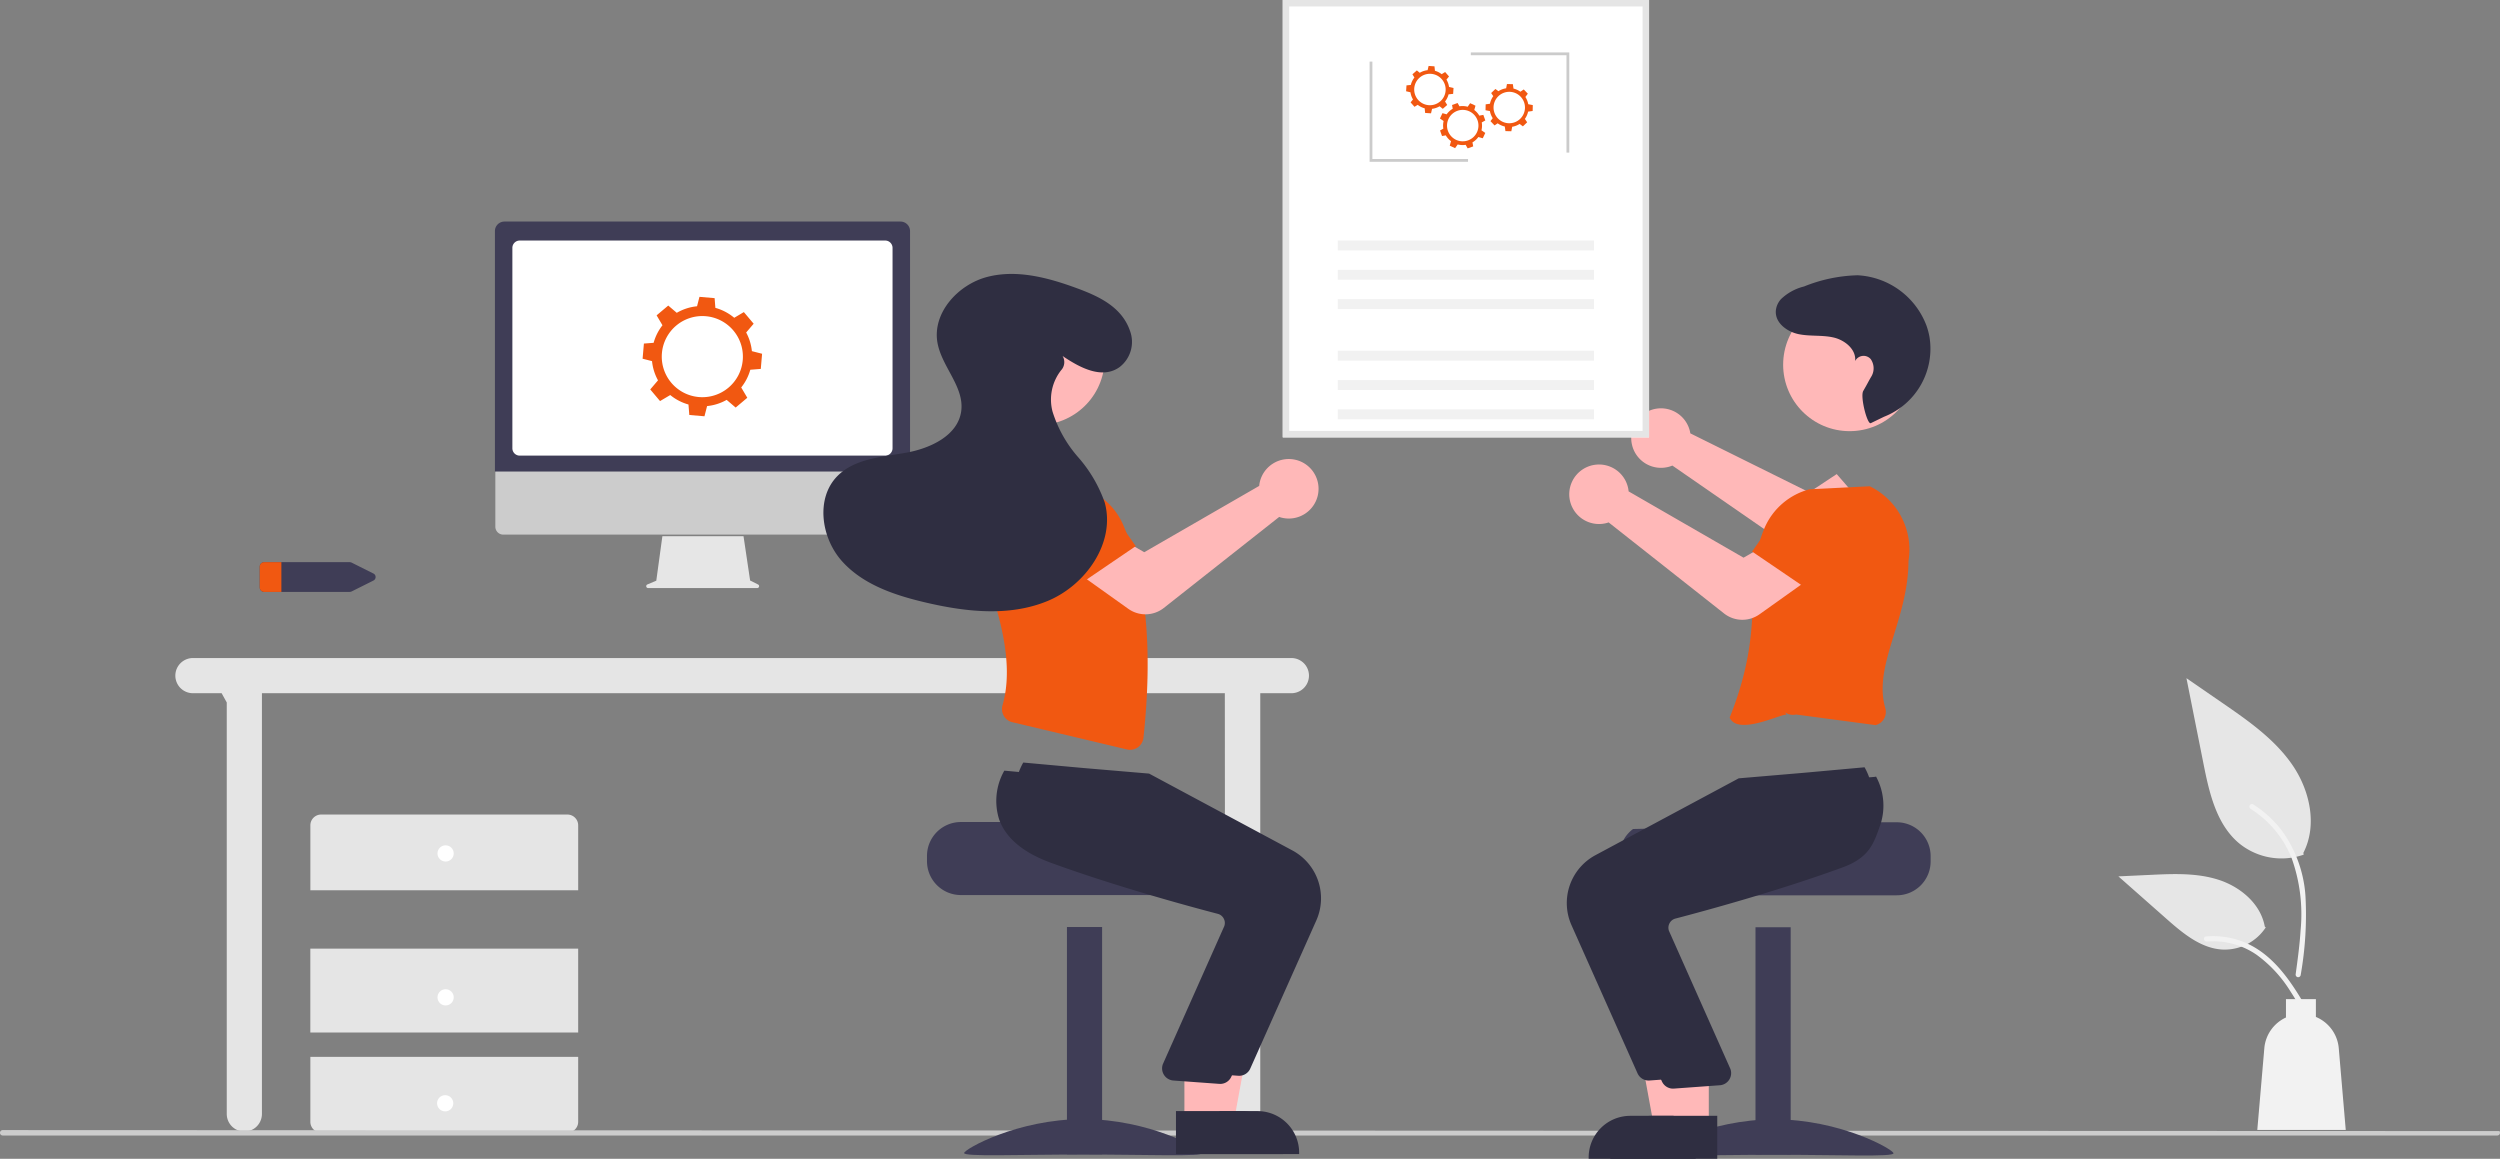 <?xml version="1.0" encoding="utf-8"?>
<svg xmlns="http://www.w3.org/2000/svg" height="154.861" id="undraw_processing_re_tbdu" viewBox="0 0 334.095 154.861" width="334.095">
  <rect x="0" y="0" width="334.095" height="154.861" fill="#808080" stroke="none"/>
  <path d="M743.3,392a3.978,3.978,0,0,1,5.384,2.5,3.845,3.845,0,0,1,.116.519l15.887,7.878,3.677-2.436,4.575,5.266-5.614,4.559a4.031,4.031,0,0,1-4.809.185L746.4,399.323a3.782,3.782,0,0,1-.367.134,3.978,3.978,0,0,1-5.066-3.1,3.879,3.879,0,0,1-.059-.484A3.99,3.99,0,0,1,743.3,392Z" data-name="Path 43" fill="#ffb8b8" id="Path_43" transform="translate(-522.909 -337.107)"/>
  <path d="M202.8,456.076a2.35,2.35,0,0,0,2.35,2.35h3.836l.684,1.239v54.986a2.35,2.35,0,0,0,4.7,0V458.426H343.051l.036,56.225a2.35,2.35,0,0,0,4.7,0V458.426h4.158a2.35,2.35,0,0,0,0-4.7h-146.8A2.35,2.35,0,0,0,202.8,456.076Z" data-name="Path 44" fill="#e5e5e5" id="Path_44" transform="translate(-179.367 -365.786)"/>
  <path d="M288.493,534.252v-8.678a1.446,1.446,0,0,0-1.446-1.446h-32.9a1.446,1.446,0,0,0-1.446,1.446v8.678Z" data-name="Path 45" fill="#e5e5e5" id="Path_45" transform="translate(-211.225 -415.275)"/>
  <rect data-name="Rectangle 56" fill="#e5e5e5" height="11.209" id="Rectangle_56" transform="translate(41.471 126.774)" width="35.796"/>
  <path d="M252.7,601.127v8.678a1.446,1.446,0,0,0,1.446,1.446h32.9a1.446,1.446,0,0,0,1.446-1.446v-8.678Z" data-name="Path 46" fill="#e5e5e5" id="Path_46" transform="translate(-211.225 -459.891)"/>
  <circle cx="1.085" cy="1.085" data-name="Ellipse 21" fill="#fff" id="Ellipse_21" r="1.085" transform="translate(58.465 112.967)"/>
  <circle cx="1.085" cy="1.085" data-name="Ellipse 22" fill="#fff" id="Ellipse_22" r="1.085" transform="translate(58.465 132.197)"/>
  <circle cx="1.085" cy="1.085" data-name="Ellipse 23" fill="#fff" id="Ellipse_23" r="1.085" transform="translate(58.407 146.354)"/>
  <path d="M234,444.281v2.871a.6.6,0,0,0,.629.553H245.99a.7.7,0,0,0,.311-.072l2.867-1.435a.523.523,0,0,0,0-.962L246.3,443.8a.7.7,0,0,0-.311-.072H234.629A.6.6,0,0,0,234,444.281Z" data-name="Path 47" fill="#3f3d56" id="Path_47" transform="translate(-199.289 -368.603)"/>
  <path d="M234.629,443.728h2.263v3.977h-2.263a.6.6,0,0,1-.629-.553v-2.871A.6.6,0,0,1,234.629,443.728Z" data-name="Path 48" fill="#f15811" id="Path_48" transform="translate(-199.289 -368.603)"/>
  <path d="M961.776,500.311a8.947,8.947,0,0,1-8.64-1.522c-3.026-2.54-3.975-6.724-4.747-10.6l-2.283-11.46,4.781,3.292c3.438,2.367,6.953,4.81,9.334,8.239s3.419,8.109,1.507,11.819" data-name="Path 49" fill="#e6e6e6" id="Path_49" transform="translate(-653.915 -386.097)"/>
  <path d="M976.224,539.895a46.254,46.254,0,0,0,.642-10.656,16.76,16.76,0,0,0-3.232-8.787,14.618,14.618,0,0,0-3.75-3.4c-.375-.237-.72.358-.347.593a13.9,13.9,0,0,1,5.5,6.632,22.275,22.275,0,0,1,1.183,9.6c-.125,1.955-.389,3.9-.655,5.838a.356.356,0,0,0,.24.423A.346.346,0,0,0,976.224,539.895Z" data-name="Path 50" fill="#f2f2f2" id="Path_50" transform="translate(-668.772 -409.557)"/>
  <path d="M940.652,550.483a6.586,6.586,0,0,1-5.739,2.962c-2.9-.138-5.327-2.165-7.507-4.09l-6.448-5.693,4.268-.2c3.069-.147,6.217-.284,9.141.663s5.619,3.224,6.154,6.25" data-name="Path 51" fill="#e6e6e6" id="Path_51" transform="translate(-637.86 -426.545)"/>
  <path d="M966.876,567.148c-2.329-4.121-5.03-8.7-9.857-10.164a11,11,0,0,0-4.146-.428c-.44.038-.33.716.109.679a10.219,10.219,0,0,1,6.616,1.75,17.2,17.2,0,0,1,4.547,4.907c.753,1.147,1.428,2.342,2.1,3.536.216.382.846.106.628-.28Z" data-name="Path 52" fill="#f2f2f2" id="Path_52" transform="translate(-658.057 -431.408)"/>
  <path d="M983.2,586.34a4.987,4.987,0,0,0-3.056-4.177v-2.382h-4v2.457a4.985,4.985,0,0,0-2.89,4.1l-.94,10.922h11.82Z" data-name="Path 53" fill="#f2f2f2" id="Path_53" transform="translate(-670.653 -446.262)"/>
  <path d="M138,628.555a.362.362,0,0,1,.362-.362l333.5.132c.2,0,.23.03.23.23a.362.362,0,0,1-.362.362H138.362A.362.362,0,0,1,138,628.555Z" data-name="Path 54" fill="#ccc" id="Path_54" transform="translate(-138 -477.17)"/>
  <path d="M377.009,441.263l1.187-.5.814-5.95h10.843l.883,5.926,1.062.531a.252.252,0,0,1-.113.478H377.107a.252.252,0,0,1-.1-.485Z" data-name="Path 55" fill="#e6e6e6" id="Path_55" transform="translate(-290.491 -363.16)"/>
  <path d="M321.079,420.822v-7.511h55.369v7.511a1.055,1.055,0,0,1-1.053,1.055H322.132A1.055,1.055,0,0,1,321.079,420.822Z" data-name="Path 56" fill="#ccc" id="Path_56" transform="translate(-254.882 -350.433)"/>
  <path d="M320.925,332a1.274,1.274,0,0,1,1.272-1.272h52.929A1.274,1.274,0,0,1,376.4,332v32.137H320.925Z" data-name="Path 57" fill="#3f3d56" id="Path_57" transform="translate(-254.784 -301.119)"/>
  <path d="M327.376,364.944V338.161a.982.982,0,0,1,.981-.981H377.2a.982.982,0,0,1,.981.981v26.783a.982.982,0,0,1-.981.981H328.357a.982.982,0,0,1-.981-.981Z" data-name="Path 58" fill="#fff" id="Path_58" transform="translate(-258.903 -305.035)"/>
  <path d="M612.1,261.193h48.954v58.452H612.1Z" data-name="Path 59" fill="#fff" id="Path_59" transform="translate(-440.677 -261.193)"/>
  <path d="M612.1,261.193h48.954v58.452H612.1Zm48.09.864H612.963v56.725H660.19Z" data-name="Path 60" fill="#e5e5e5" id="Path_60" transform="translate(-440.677 -261.193)"/>
  <rect data-name="Rectangle 57" fill="#f1f1f1" height="1.323" id="Rectangle_57" transform="translate(178.777 32.142)" width="34.244"/>
  <path d="M556.4,32.767h.373V19.379H543.614v.374H556.4Z" data-name="Path 61" fill="#cbcbcb" id="Path_61" transform="translate(-347.057 -12.372)"/>
  <path d="M506.2,36.165h13.155v-.373H506.572V22.777H506.2Z" data-name="Path 62" fill="#cbcbcb" id="Path_62" transform="translate(-323.17 -14.541)"/>
  <rect data-name="Rectangle 58" fill="#f1f1f1" height="1.323" id="Rectangle_58" transform="translate(178.777 36.06)" width="34.244"/>
  <rect data-name="Rectangle 59" fill="#f1f1f1" height="1.323" id="Rectangle_59" transform="translate(178.777 39.978)" width="34.244"/>
  <rect data-name="Rectangle 60" fill="#f1f1f1" height="1.323" id="Rectangle_60" transform="translate(178.777 46.873)" width="34.244"/>
  <rect data-name="Rectangle 61" fill="#f1f1f1" height="1.323" id="Rectangle_61" transform="translate(178.777 50.791)" width="34.244"/>
  <rect data-name="Rectangle 62" fill="#f1f1f1" height="1.323" id="Rectangle_62" transform="translate(178.777 54.709)" width="34.244"/>
  <path d="M663.081,287.4l.345-.423-.52-.592-.464.288a2.585,2.585,0,0,0-.9-.455l-.06-.594-.786-.051-.132.565a2.585,2.585,0,0,0-1.047.35l-.391-.319-.592.52.266.429a2.585,2.585,0,0,0-.482.994l-.577.058-.051.786.581.136a2.583,2.583,0,0,0,.339.96l-.319.391.52.592.429-.266a2.586,2.586,0,0,0,.932.467l.062.617.786.051.14-.6a2.585,2.585,0,0,0,1.008-.343l.423.345.592-.52-.288-.464a2.586,2.586,0,0,0,.47-.955l.611-.062.051-.786-.6-.141A2.587,2.587,0,0,0,663.081,287.4Zm-.824,2.9a2.1,2.1,0,1,1,.192-2.966A2.1,2.1,0,0,1,662.257,290.307Z" data-name="Path 63" fill="#f15811" id="Path_63" transform="translate(-469.781 -276.76)"/>
  <path d="M675.789,301.855l.476-.266-.266-.742-.537.1a2.584,2.584,0,0,0-.673-.755l.162-.574-.713-.336-.331.477a2.586,2.586,0,0,0-1.1-.06l-.246-.44-.742.266.09.5a2.586,2.586,0,0,0-.813.747l-.558-.158-.336.713.491.34a2.583,2.583,0,0,0-.038,1.018l-.44.246.266.742.5-.09a2.586,2.586,0,0,0,.7.776l-.169.6.713.336.35-.5a2.586,2.586,0,0,0,1.063.052l.266.476.742-.266-.1-.537a2.585,2.585,0,0,0,.788-.716l.591.167.336-.713-.51-.353A2.586,2.586,0,0,0,675.789,301.855Zm-1.833,2.4a2.1,2.1,0,1,1,1.268-2.688A2.1,2.1,0,0,1,673.956,304.253Z" data-name="Path 64" fill="#f15811" id="Path_64" transform="translate(-477.77 -285.493)"/>
  <path d="M692.373,293.979l.328-.436-.543-.571-.452.306a2.584,2.584,0,0,0-.921-.419l-.084-.591-.788-.019-.109.57a2.586,2.586,0,0,0-1.033.391l-.4-.3-.571.543.283.418a2.584,2.584,0,0,0-.442,1.012l-.575.081-.019.788.586.113a2.585,2.585,0,0,0,.377.946l-.3.4.543.571.418-.283a2.586,2.586,0,0,0,.95.429l.087.614.788.019.116-.6a2.586,2.586,0,0,0,.993-.383l.436.328.571-.543-.306-.452a2.586,2.586,0,0,0,.431-.973l.608-.086.019-.788-.609-.117A2.583,2.583,0,0,0,692.373,293.979Zm-.707,2.934a2.1,2.1,0,1,1,.073-2.972A2.1,2.1,0,0,1,691.666,296.913Z" data-name="Path 65" fill="#f15811" id="Path_65" transform="translate(-488.525 -281.02)"/>
  <path d="M389.905,366.175l1.4-.111.174-2.025-1.363-.349a6.665,6.665,0,0,0-.764-2.494l1-1.171-1.309-1.555-1.288.762a6.668,6.668,0,0,0-2.52-1.326l-.1-1.3-2.025-.174-.323,1.26a6.666,6.666,0,0,0-2.71.876l-1.139-.971-1.555,1.309.784,1.325a6.665,6.665,0,0,0-1.183,2.344l-1.3.1-.174,2.025,1.26.323a6.666,6.666,0,0,0,.8,2.568l-1.037,1.216,1.309,1.555,1.363-.807a6.668,6.668,0,0,0,2.436,1.265l.112,1.4,2.025.174.349-1.363a6.669,6.669,0,0,0,2.616-.83l1.205,1.028,1.555-1.309-.814-1.376a6.668,6.668,0,0,0,1.217-2.378Zm-6.876,3.648a5.421,5.421,0,1,1,5.865-4.936A5.42,5.42,0,0,1,383.029,369.823Z" data-name="Path 66" fill="#f15811" id="Path_66" transform="translate(-289.635 -316.763)"/>
  <path d="M773.621,526.722H756.262c0,.5-17.891.9-17.891.9a4.652,4.652,0,0,0-.763.723,4.487,4.487,0,0,0-1.049,2.893v.723a4.521,4.521,0,0,0,4.52,4.52h32.542a4.524,4.524,0,0,0,4.52-4.52v-.723A4.526,4.526,0,0,0,773.621,526.722Z" data-name="Path 67" fill="#3f3d56" id="Path_67" transform="translate(-520.136 -416.835)"/>
  <rect data-name="Rectangle 63" fill="#3f3d56" height="30.372" id="Rectangle_63" transform="translate(234.602 123.916)" width="4.7"/>
  <path d="M749.836,628.76c0,.508,7.123.2,15.909.2s15.909.312,15.909-.2-7.123-4.535-15.909-4.535S749.836,628.252,749.836,628.76Z" data-name="Path 68" fill="#3f3d56" id="Path_68" transform="translate(-528.612 -474.637)"/>
  <path d="M612.021,345.429h-4.432l-2.109-11.5h6.542Z" data-name="Path 69" fill="#ffb8b8" id="Path_69" transform="translate(-386.553 -194.865)"/>
  <path d="M739.461,628.664H725.168v-.181a5.563,5.563,0,0,1,5.563-5.563h8.73Z" data-name="Path 70" fill="#2f2e41" id="Path_70" transform="translate(-512.863 -473.803)"/>
  <path d="M726.536,535,717.7,515.178a7.263,7.263,0,0,1,3.189-9.323l19.168-10.279,8.747-.744,8.068-.733.058.1a8.166,8.166,0,0,1,.637,6.408c-.889,2.492-3.2,4.439-6.877,5.786-8.575,3.144-18.48,5.831-22.34,6.84a1.248,1.248,0,0,0-.8.636,1.265,1.265,0,0,0-.071,1.012l8.21,18.446a1.627,1.627,0,0,1-1.377,2.18l-6.135.447c-.052.005-.1.007-.156.007A1.626,1.626,0,0,1,726.536,535Z" data-name="Path 71" fill="#2f2e41" id="Path_71" transform="translate(-507.698 -391.561)"/>
  <path d="M620.021,345.429h-4.432l-2.109-11.5h6.542Z" data-name="Path 72" fill="#ffb8b8" id="Path_72" transform="translate(-391.661 -194.865)"/>
  <path d="M747.461,628.664H733.168v-.181a5.563,5.563,0,0,1,5.563-5.563h8.73Z" data-name="Path 73" fill="#2f2e41" id="Path_73" transform="translate(-517.97 -473.803)"/>
  <path d="M735.536,538.169,726.7,518.352a7.263,7.263,0,0,1,3.189-9.323l19.168-10.279,8.747-.744,6.32-.548v-.087a8.166,8.166,0,0,1,.637,6.408c-.889,2.492-1.4,4.439-5.069,5.786-8.574,3.144-18.48,5.831-22.34,6.84a1.247,1.247,0,0,0-.8.636,1.265,1.265,0,0,0-.071,1.012l8.21,18.446a1.627,1.627,0,0,1-1.377,2.18l-6.135.447q-.078.007-.155.007a1.626,1.626,0,0,1-1.485-.964Z" data-name="Path 74" fill="#2f2e41" id="Path_74" transform="translate(-513.444 -393.651)"/>
  <path d="M784.888,444.673c-.424-.3-6.508,2.893-7.593.362,5.062-12.655,1.574-18.12,4.675-25.377a9.037,9.037,0,0,1,5.99-5.127l8.045-.406.042.02a9.4,9.4,0,0,1,5.141,9.975c-.029,7.9-4.754,13.922-3.1,19.65a1.852,1.852,0,0,1-.175,1.44,1.766,1.766,0,0,1-1.127.835l-10.623-1.417a1.8,1.8,0,0,1-1.452-.281Z" data-name="Path 75" fill="#f15811" id="Path_75" transform="translate(-546.143 -349.142)"/>
  <circle cx="8.881" cy="8.881" data-name="Ellipse 24" fill="#ffb8b8" id="Ellipse_24" r="8.881" transform="translate(238.297 39.857)"/>
  <path d="M738.686,429.326l-15.43-12.173a3.8,3.8,0,0,1-.375.111,3.987,3.987,0,0,1-3.188-.612,3.977,3.977,0,1,1,6.15-4.17,3.787,3.787,0,0,1,.083.525l15.36,8.861,3.823-2.2,4.234,5.544-5.935,4.23A3.956,3.956,0,0,1,738.686,429.326Z" data-name="Path 76" fill="#ffb8b8" id="Path_76" transform="translate(-508.282 -347.34)"/>
  <path d="M794.36,433.941l-8.8-5.987,4.137-5.86a4.038,4.038,0,0,1,5.036-1.316h0a4.038,4.038,0,0,1,2.131,4.8Z" data-name="Path 77" fill="#f15811" id="Path_77" transform="translate(-551.416 -354.248)"/>
  <path d="M807.027,368.883c-.472.206-1.438-3.553-1.005-4.305.644-1.118.606-1.11,1.033-1.85a2.145,2.145,0,0,0-.03-2.4,1.265,1.265,0,0,0-2.086.252c.162-1.55-1.371-2.8-2.89-3.147s-3.121-.133-4.649-.444c-1.773-.362-3.617-1.848-2.91-3.8a2.747,2.747,0,0,1,.536-.88,6.772,6.772,0,0,1,3.078-1.69,20.385,20.385,0,0,1,7.167-1.5,10.413,10.413,0,0,1,9.2,6.729,9.449,9.449,0,0,1,.392,1.455,9.76,9.76,0,0,1-6.059,10.72Z" data-name="Path 78" fill="#2f2e41" id="Path_78" transform="translate(-557.021 -312.332)"/>
  <path d="M480.619,531.153v.723a4.524,4.524,0,0,0,4.52,4.52H517.68a4.521,4.521,0,0,0,4.52-4.52v-.723a4.488,4.488,0,0,0-1.049-2.893,4.651,4.651,0,0,0-.763-.723s-17.891-.4-17.891-.9H485.139a4.526,4.526,0,0,0-4.52,4.52Z" data-name="Path 79" fill="#3f3d56" id="Path_79" transform="translate(-356.737 -416.783)"/>
  <rect data-name="Rectangle 64" fill="#3f3d56" height="30.372" id="Rectangle_64" transform="translate(142.584 123.884)" width="4.7"/>
  <path d="M510.252,624.136c-8.786,0-15.909,4.027-15.909,4.535s7.123.2,15.909.2,15.909.311,15.909-.2S519.038,624.136,510.252,624.136Z" data-name="Path 80" fill="#3f3d56" id="Path_80" transform="translate(-365.498 -474.58)"/>
  <path d="M443.761,332.184H450.3l-2.109,11.5h-4.433Z" data-name="Path 81" fill="#ffb8b8" id="Path_81" transform="translate(-283.308 -193.749)"/>
  <path d="M578.636,621.171h8.73a5.563,5.563,0,0,1,5.563,5.563v.181H578.636Z" data-name="Path 82" fill="#2f2e41" id="Path_82" transform="translate(-419.313 -472.687)"/>
  <path d="M543.11,534.212q-.077,0-.156-.007l-6.135-.447a1.627,1.627,0,0,1-1.377-2.18l8.21-18.446a1.265,1.265,0,0,0-.071-1.012,1.247,1.247,0,0,0-.8-.636c-3.861-1.009-13.766-3.7-22.34-6.84-3.674-1.347-5.987-3.294-6.877-5.786a8.166,8.166,0,0,1,.637-6.408l.058-.1,8.068.733,8.747.744,19.168,10.279a7.263,7.263,0,0,1,3.189,9.323l-8.837,19.817A1.626,1.626,0,0,1,543.11,534.212Z" data-name="Path 83" fill="#2f2e41" id="Path_83" transform="translate(-377.511 -390.445)"/>
  <path d="M437.761,332.184H444.3l-2.109,11.5h-4.433Z" data-name="Path 84" fill="#ffb8b8" id="Path_84" transform="translate(-279.478 -193.749)"/>
  <path d="M572.636,621.171h8.73a5.563,5.563,0,0,1,5.563,5.563v.181H572.636Z" data-name="Path 85" fill="#2f2e41" id="Path_85" transform="translate(-415.483 -472.687)"/>
  <path d="M536.11,537.212q-.077,0-.156-.007l-6.135-.447a1.627,1.627,0,0,1-1.377-2.18l8.21-18.446a1.265,1.265,0,0,0-.071-1.012,1.247,1.247,0,0,0-.8-.636c-3.861-1.009-13.766-3.7-22.34-6.84-3.674-1.347-5.987-3.294-6.877-5.786a8.166,8.166,0,0,1,.637-6.408l.058-.1,8.068.733,8.747.744,19.168,10.279a7.263,7.263,0,0,1,3.189,9.323l-8.837,19.817A1.626,1.626,0,0,1,536.11,537.212Z" data-name="Path 86" fill="#2f2e41" id="Path_86" transform="translate(-373.042 -392.361)"/>
  <path d="M493.94,414.376a4.038,4.038,0,0,1,5.157-1.007h0a4.038,4.038,0,0,1,1.809,4.881L498.476,425l-9.952-3.782Z" data-name="Path 87" fill="#f15811" id="Path_87" transform="translate(-361.783 -349.932)"/>
  <path d="M520.916,447.661a1.8,1.8,0,0,1-1.452.281L504.141,444.3a1.766,1.766,0,0,1-1.127-.835,1.852,1.852,0,0,1-.175-1.44c1.652-5.729-.514-12.83-3.1-19.65a9.4,9.4,0,0,1,5.141-9.975l.042-.02,8.045.406a9.037,9.037,0,0,1,5.99,5.127c3.1,7.257,3.989,16.569,2.714,28.469A1.807,1.807,0,0,1,520.916,447.661Z" data-name="Path 88" fill="#f15811" id="Path_88" transform="translate(-368.862 -347.787)"/>
  <circle cx="8.881" cy="8.881" data-name="Ellipse 25" fill="#ffb8b8" id="Ellipse_25" r="8.881" transform="translate(128.555 55.262) rotate(-80.783)"/>
  <path d="M544.572,427.692l-5.935-4.23,4.234-5.544,3.823,2.2,15.36-8.861a3.815,3.815,0,0,1,.083-.525,3.977,3.977,0,1,1,2.962,4.782,3.791,3.791,0,0,1-.375-.11l-15.43,12.173A3.956,3.956,0,0,1,544.572,427.692Z" data-name="Path 89" fill="#ffb8b8" id="Path_89" transform="translate(-393.777 -346.322)"/>
  <path d="M526.213,423.833a4.038,4.038,0,0,1,2.131-4.8h0a4.038,4.038,0,0,1,5.036,1.316l4.137,5.86-8.8,5.987Z" data-name="Path 90" fill="#f15811" id="Path_90" transform="translate(-385.737 -353.227)"/>
  <path d="M474.316,356.537a1.6,1.6,0,0,1-.215,1.875,6.329,6.329,0,0,0-1.143,5.537,16.811,16.811,0,0,0,3.425,6.089,18.392,18.392,0,0,1,3.539,6.033c1.488,5.353-2.509,11.062-7.644,13.183s-10.984,1.449-16.391.171c-4.081-.964-8.293-2.383-11.084-5.513s-3.532-8.429-.566-11.393c2.325-2.324,5.945-2.511,9.181-3.093s6.9-2.3,7.333-5.556c.431-3.238-2.6-5.914-3.174-9.13-.711-4,2.768-7.81,6.7-8.813s8.087.111,11.9,1.512c2.933,1.077,6,2.483,7.116,5.675A4.242,4.242,0,0,1,481.9,358c-2.331,1.664-5.328.058-7.611-1.5Z" data-name="Path 91" fill="#2f2e41" id="Path_91" transform="translate(-332.295 -308.933)"/>
</svg>